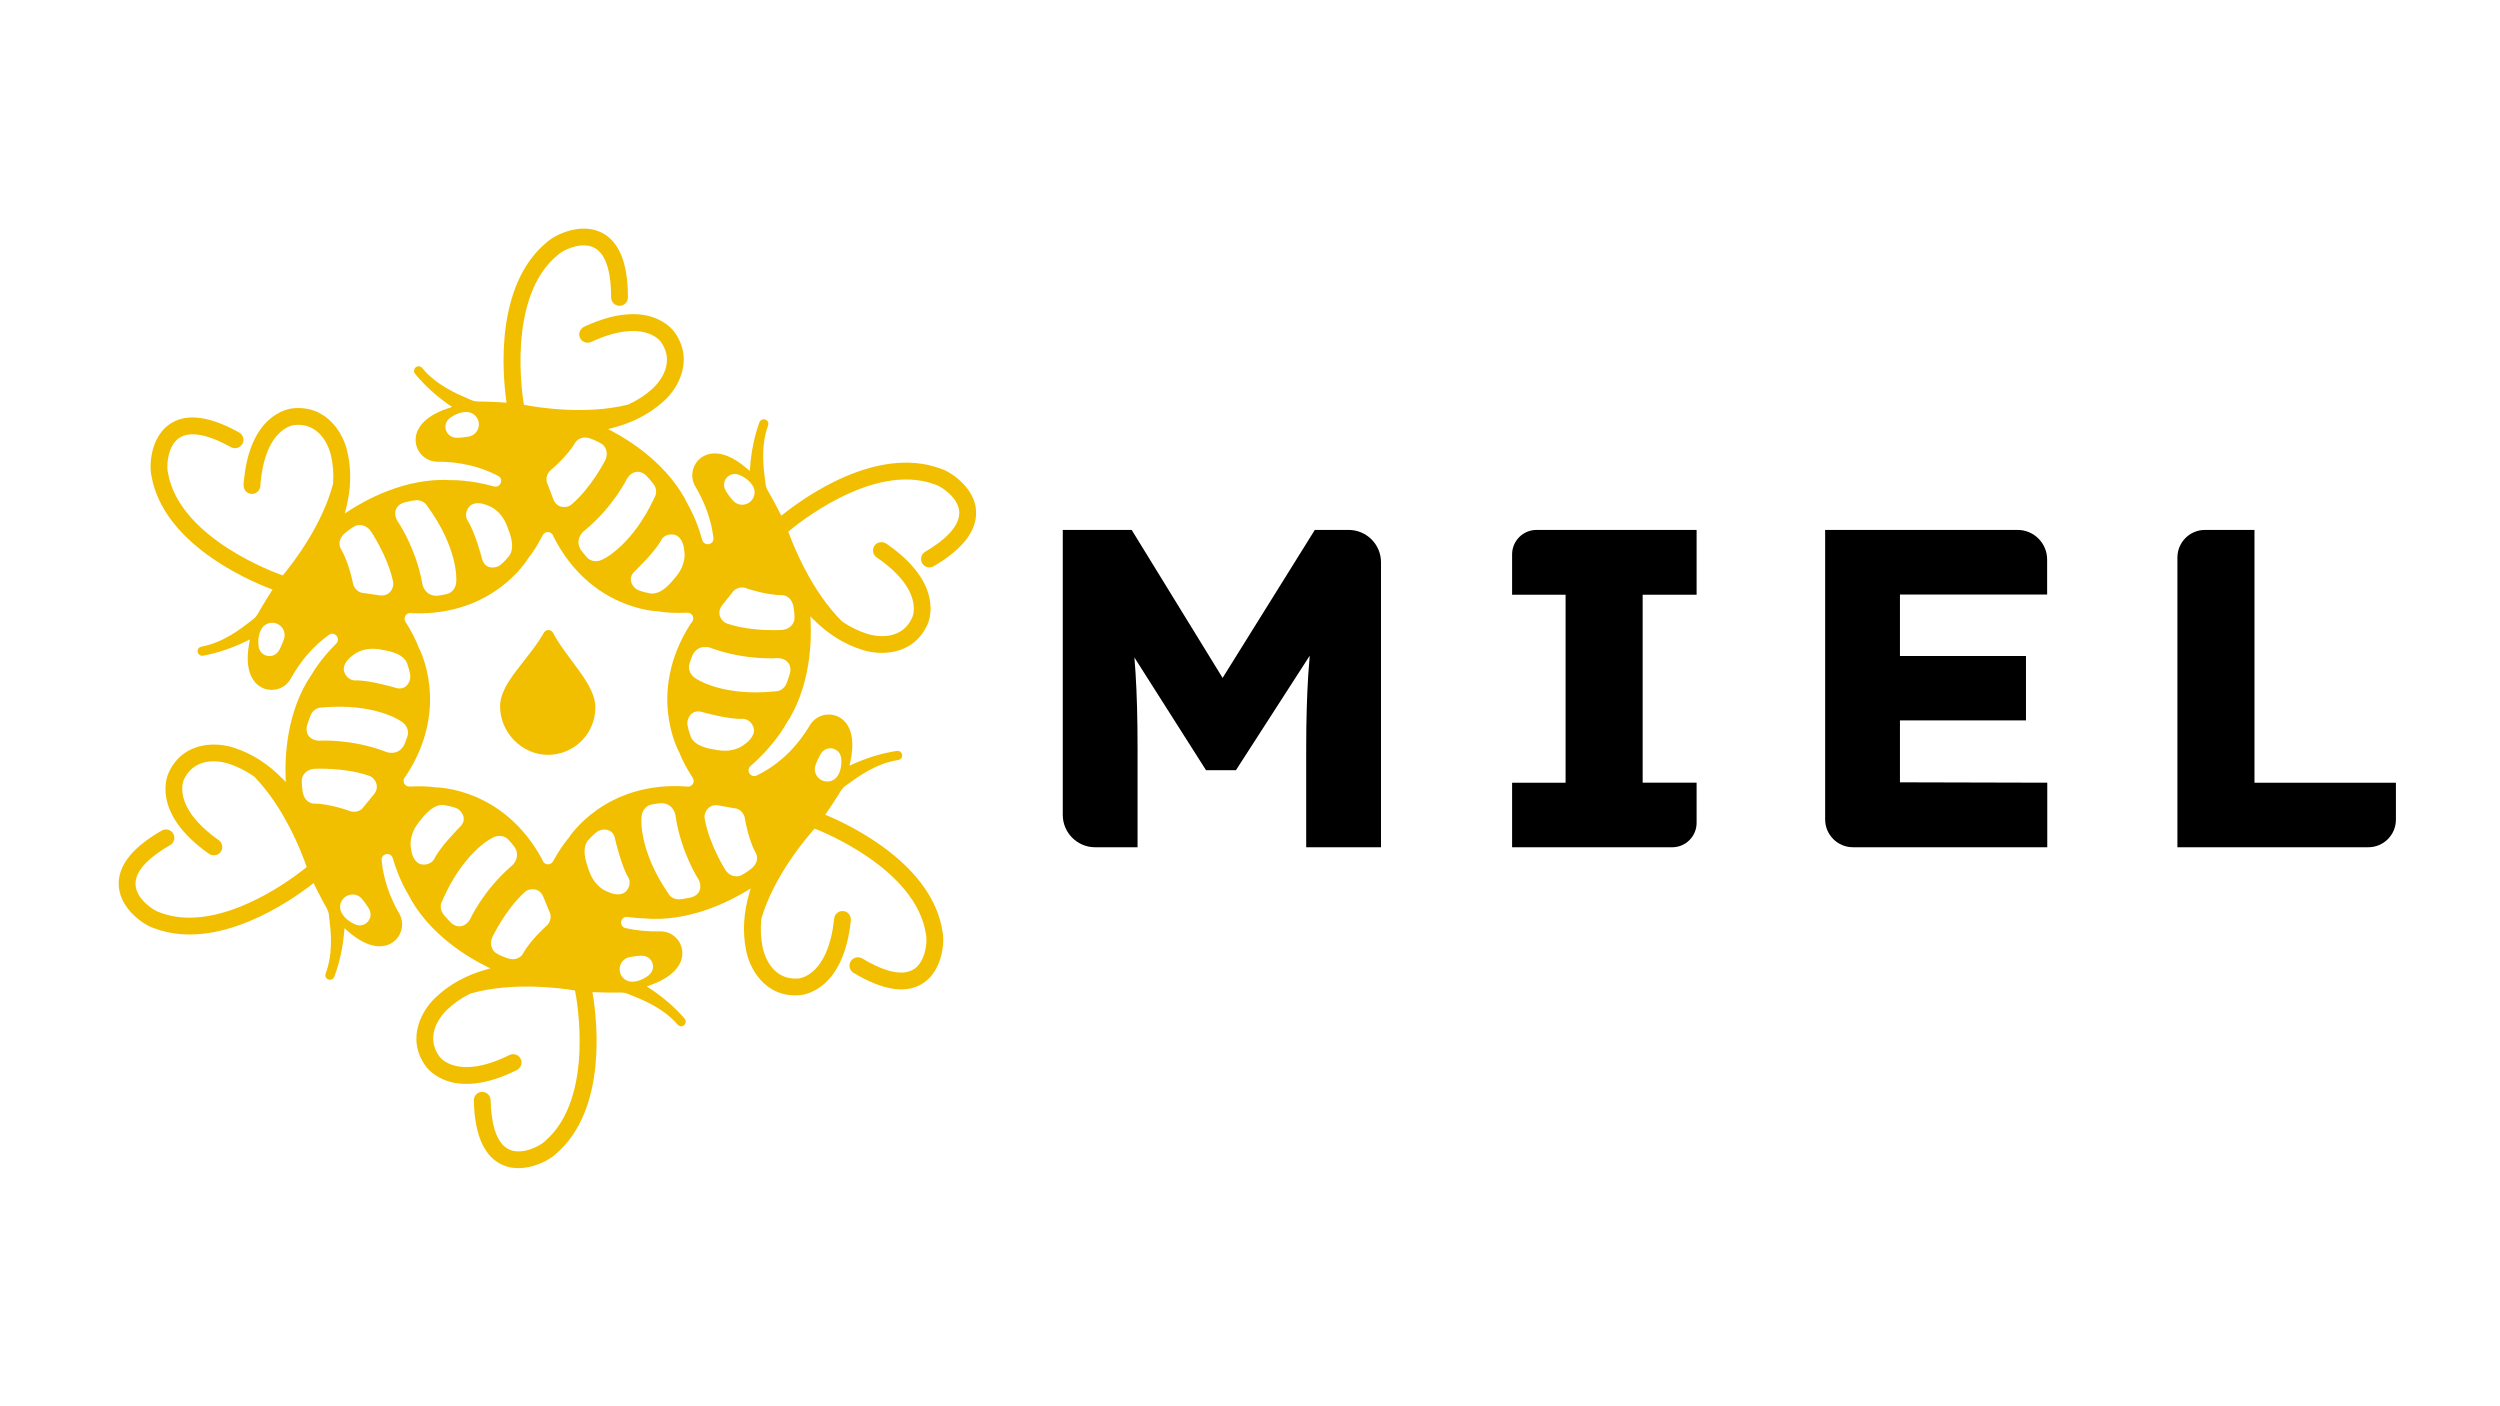 <?xml version="1.0" encoding="UTF-8"?>
<svg xmlns="http://www.w3.org/2000/svg" version="1.1" viewBox="0 0 1920 1080">
  <!-- Generator: Adobe Illustrator 29.6.1, SVG Export Plug-In . SVG Version: 2.1.1 Build 9)  -->
  <defs>
    <style>
      .st0 {
        stroke-width: .99px;
      }

      .st0, .st1, .st2, .st3 {
        stroke: lime;
      }

      .st0, .st1, .st2, .st3, .st4 {
        fill: none;
        stroke-miterlimit: 10;
      }

      .st1 {
        stroke-width: .47px;
      }

      .st5 {
        display: none;
      }

      .st3 {
        stroke-width: .61px;
      }

      .st4 {
        stroke: #00ff0c;
      }

      .st6 {
        fill: #f1bf00;
      }
    </style>
  </defs>
  <g id="Layer_1">
    <g>
      <path class="st6" d="M749.49,390.51c-2.07-16.44-18.94-28.14-27.5-30.76-48.91-17.74-104.74,22.55-120.69,35.32l-1.24.99-.72-1.42c-4.12-8.16-8.51-15.86-8.55-15.94l-.24-.29c-1.52-2.6-2.36-4.69-2.55-6.32-.1-.81-.22-1.72-.35-2.73-1.24-9.31-3.55-26.63,2.15-42.37.4-1.15.4-2.17-.02-3.03-.58-1.2-1.73-1.68-2.07-1.79-.51-.2-1.62-.3-2.69.2-.91.43-1.55,1.2-1.89,2.29-3.79,10.48-6.17,22.07-7.09,34.51l-.19,2.58-1.95-1.7c-11.5-10.06-20.05-11.95-25.21-11.82-2.94,0-5.8.69-8.32,2.08-3.94,2.17-6.79,5.74-8.04,10.06-1.25,4.32-.74,8.86,1.43,12.8,7.74,12.91,12.51,26.34,14.15,39.89.34,2.77-1.57,4.44-3.49,4.82-1.99.39-4.37-.56-5.09-3.14-4.57-16.53-10.57-26.37-10.63-26.47-14.89-31.56-46.05-50.5-58.77-57.19l-2.98-1.56,3.26-.83c15.49-3.93,28.69-10.78,39.23-20.34,9.8-8.44,24.27-30.26,9.1-52.56-1.94-2.92-20.3-27.74-69.61-5.04-2.97,1.37-4.65,4.61-3.91,7.54.49,1.94,1.74,3.46,3.5,4.3,1.74.83,3.74.84,5.48.03,40.23-18.63,53.13-.66,53.66.11l.19.29c12.24,17.98-4.95,33.91-6.95,35.67-5.2,4.72-11.34,8.74-18.22,11.93-32.31,8.26-68.96,2.4-79.43.41l-.88-.17-.15-.88c-.57-3.32-13.59-81.81,26.16-114.17.11-.09.23-.19.34-.29,3.48-3.26,16.95-9.96,26.73-5.71,11.58,5.04,13.93,23.77,13.87,38.59-.01,3.53,2.87,6.44,6.44,6.48h.02c3.54,0,6.43-2.88,6.44-6.43.1-27.19-7.17-44.17-21.62-50.47-15.18-6.62-33.87,1.9-40.5,7.93-40.23,32.98-34.12,101.56-31.29,121.79l.22,1.57-1.59-.11c-9.12-.62-17.98-.79-18.07-.79l-.37.06c-2.11-.01-4.86-.2-6.74-1.04-.74-.33-1.59-.69-2.53-1.09-8.63-3.69-24.71-10.55-35.33-23.49-.78-.93-1.66-1.45-2.61-1.53-1.33-.09-2.33.63-2.6.87-.43.34-1.09,1.24-1.2,2.41-.09,1.01.24,1.95,1,2.79,7.07,8.61,15.82,16.58,26.04,23.72l2.12,1.48-2.46.8c-14.52,4.75-20.54,11.13-23.04,15.64-1.53,2.51-2.37,5.34-2.46,8.22-.3,9.27,7,17.06,16.27,17.37,17.31-.09,33.23,3.6,47.12,10.91,2.02,1.07,2.85,3.3,2,5.42-.86,2.18-3.04,3.26-5.3,2.64-19.32-5.36-33.11-4.79-33.25-4.78-34.8-2.22-66.48,15.88-78.48,23.77l-2.81,1.85.85-3.25c4.05-15.46,4.45-30.33,1.17-44.18-2.65-12.66-14.73-35.88-41.6-33.4-3.49.29-34.1,4.35-38.09,58.48-.24,3.27,1.78,6.3,4.71,7.07,1.93.5,3.87.15,5.46-.98,1.56-1.12,2.54-2.87,2.68-4.78,3.15-44.26,25.12-46.82,26.06-46.91l.34-.02c21.64-2.03,27.29,20.74,27.86,23.34,1.62,6.84,2.16,14.15,1.62,21.72-8.4,32.27-31.26,61.52-38.06,69.72l-.57.69-.85-.29c-3.19-1.1-78.17-27.66-87.27-78.13-.03-.15-.05-.28-.09-.42-1.18-4.64-.51-19.68,7.93-26.17,10.01-7.69,27.54-.7,40.49,6.53,3.08,1.72,7.02.6,8.78-2.5,1.73-3.1.61-7.03-2.5-8.77-23.75-13.25-42.13-15.09-54.63-5.49-13.14,10.09-14.72,30.56-12.65,39.28,9.4,51.16,72.38,78.99,91.46,86.3l1.48.57-.86,1.34c-4.96,7.68-9.39,15.36-9.43,15.43l-.12.35c-1.04,1.85-2.53,4.16-4.17,5.41-.65.49-1.37,1.06-2.17,1.68-7.4,5.77-21.19,16.52-37.66,19.56-1.19.23-2.07.75-2.6,1.54-.74,1.11-.57,2.34-.5,2.7.08.54.56,1.55,1.53,2.21.83.57,1.82.73,2.93.48,10.96-2.02,22.17-5.83,33.36-11.32l2.32-1.14-.49,2.54c-2.87,15.01-.2,23.37,2.54,27.73,1.46,2.55,3.53,4.66,6,6.13,3.86,2.3,8.39,2.96,12.75,1.86,4.36-1.1,8.03-3.84,10.33-7.7,7.74-14.13,17.69-25.61,29.57-34.06,1.91-1.36,4.31-1.05,5.83.76,1.3,1.54,1.63,4.07-.24,5.93-12.79,12.71-18.66,23.42-18.72,23.52-19.91,28.67-20.75,65.13-20.19,79.48l.13,3.36-2.34-2.41c-11.14-11.46-23.67-19.47-37.22-23.83-12.21-4.27-38.34-5.9-50.08,18.37-1.56,3.14-13.89,31.44,30.4,62.82,2.67,1.89,6.32,1.73,8.48-.38,1.43-1.39,2.13-3.23,1.98-5.18-.15-1.92-1.14-3.66-2.71-4.76-36.26-25.56-27.12-45.7-26.71-46.54l.15-.3c9.45-19.58,31.86-12.66,34.37-11.8,6.69,2.15,13.24,5.46,19.44,9.83,23.29,23.86,36.53,58.54,40.03,68.6l.29.84-.69.57c-2.2,1.83-46.65,38.34-89.32,38.35-7.7,0-15.33-1.19-22.66-3.98-.14-.06-.27-.1-.41-.14-4.58-1.39-17.11-9.72-18.31-20.3-1.41-12.55,13.63-23.94,26.5-31.3,3.06-1.75,4.14-5.7,2.39-8.81-1.76-3.08-5.71-4.16-8.8-2.39-23.61,13.49-34.69,28.28-32.92,43.94,1.86,16.46,18.57,28.39,27.1,31.12,48.66,18.38,105.02-21.18,121.14-33.73l1.25-.98.7,1.43c4.02,8.21,8.3,15.97,8.34,16.05l.24.29c1.49,2.63,2.3,4.72,2.47,6.36.09.81.2,1.72.32,2.74,1.12,9.32,3.2,26.67-2.7,42.35-.42,1.14-.43,2.16-.02,3.03.56,1.21,1.71,1.7,2.05,1.82.51.21,1.62.32,2.69-.17.92-.42,1.56-1.18,1.92-2.26,3.93-10.43,6.46-21.99,7.54-34.41l.22-2.58,1.92,1.73c11.38,10.21,19.96,12.23,25.06,12.14,2.92.04,5.81-.61,8.35-1.97,8.19-4.37,11.29-14.59,6.92-22.77-7.81-13.41-12.44-27.33-13.76-41.32-.22-2.32,1.23-4.25,3.51-4.68,2.31-.46,4.4.82,5.06,3.08,5.06,17.2,11.63,27.4,11.69,27.5,15.7,31.17,47.34,49.3,60.22,55.65l3.02,1.49-3.24.91c-15.38,4.33-28.4,11.51-38.69,21.35-9.58,8.69-23.48,30.88-7.75,52.78,2.01,2.87,21,27.21,69.72,3.25,2.94-1.45,4.53-4.73,3.71-7.64-.54-1.92-1.83-3.42-3.61-4.21-1.76-.78-3.75-.74-5.48.12-39.75,19.67-53.1,2.03-53.65,1.27l-.2-.29c-12.69-17.64,4.08-34.02,6.03-35.84,5.08-4.86,11.11-9.03,17.91-12.39,32.07-9.09,68.87-4.18,79.39-2.46l.88.14.17.88c.66,3.31,15.7,81.43-23.21,114.81-.11.09-.21.19-.31.29-3.41,3.37-16.72,10.41-26.58,6.41-11.7-4.74-14.54-23.4-14.87-38.22-.08-3.5-2.99-6.31-6.51-6.31h-.09c-3.55.08-6.37,3.03-6.3,6.59.6,27.18,8.31,43.97,22.92,49.89,15.34,6.22,33.81-2.78,40.28-8.98,39.37-34,31.49-102.4,28.14-122.56l-.26-1.57,1.59.07c9.14.39,18,.33,18.09.33l.36-.07c3.02-.07,5.25.23,6.78.86.75.31,1.61.65,2.56,1.03,8.73,3.46,24.97,9.91,35.92,22.57.81.91,1.7,1.41,2.65,1.47,1.35.05,2.31-.7,2.58-.93.42-.35,1.06-1.27,1.13-2.45.07-1.01-.29-1.94-1.07-2.76-7.29-8.43-16.25-16.17-26.65-23.04l-2.16-1.42,2.43-.87c14.4-5.13,20.25-11.66,22.63-16.23,1.46-2.55,2.23-5.4,2.25-8.28.03-4.5-1.69-8.74-4.85-11.94s-7.37-4.98-11.87-5.01c-9.39.28-18.49-.56-26.99-2.49-2.66-.6-3.66-2.98-3.28-5.01.39-2.08,2.21-3.98,4.98-3.56,7.66,1.14,12.38,1.08,12.41,1.08,34.75,3.38,66.96-13.71,79.21-21.21l2.87-1.75-.96,3.22c-4.55,15.32-5.43,30.17-2.61,44.11,2.24,12.74,13.58,36.35,40.49,34.73,3.5-.17,34.22-3.24,39.97-57.22.35-3.26-1.58-6.36-4.48-7.22-1.91-.56-3.86-.28-5.49.81-1.6,1.07-2.63,2.78-2.83,4.69-4.59,44.13-26.63,45.98-27.56,46.04h-.35c-21.7,1.36-26.59-21.6-27.08-24.22-1.39-6.89-1.7-14.22-.92-21.77,9.44-31.99,33.23-60.47,40.3-68.44l.59-.67.83.32c3.15,1.21,77.23,30.2,84.69,80.92.02.15.04.29.08.42,1.03,4.67-.13,19.68-8.77,25.89-10.26,7.37-27.56-.2-40.26-7.84-3.03-1.82-7-.82-8.86,2.21-1.83,3.04-.84,7.01,2.21,8.84,23.31,14.01,41.62,16.45,54.42,7.26,13.46-9.66,15.71-30.07,13.92-38.85-7.74-51.43-69.78-81.3-88.61-89.22l-1.47-.62.9-1.31c5.2-7.52,9.88-15.04,9.93-15.12l.13-.34c1.56-2.59,3-4.32,4.35-5.27.66-.47,1.41-1.01,2.23-1.62,7.59-5.53,21.71-15.82,38.27-18.32,1.2-.2,2.1-.69,2.65-1.46.78-1.08.65-2.32.59-2.68-.07-.54-.51-1.57-1.46-2.27-.82-.59-1.8-.78-2.91-.57-11.02,1.67-22.35,5.11-33.71,10.23l-2.36,1.06.57-2.52c3.35-14.91.96-23.34-1.64-27.8-1.38-2.6-3.38-4.77-5.8-6.32-7.81-5-18.24-2.72-23.25,5.09-10.48,17.75-24.31,30.9-41.09,39.06-2.04.99-4.33.37-5.57-1.52-1.25-1.89-.92-4.26.8-5.75,18.63-16.13,26.89-31.65,26.97-31.81,19.53-28.92,19.89-65.39,19.14-79.74l-.17-3.36,2.38,2.38c11.29,11.31,23.92,19.16,37.53,23.34,12.26,4.11,38.41,5.4,49.84-19.02,1.52-3.16,13.47-31.62-31.22-62.42-2.69-1.86-6.33-1.65-8.48.49-1.41,1.41-2.09,3.26-1.91,5.21.18,1.92,1.19,3.64,2.78,4.73,36.61,25.1,27.71,45.34,27.31,46.19l-.16.31c-9.19,19.7-31.68,13.06-34.21,12.24-6.72-2.06-13.31-5.28-19.56-9.57-23.61-23.56-37.29-58.06-40.93-68.07l-.3-.84.68-.58c2.56-2.19,63.37-53.48,111.52-35.83.14.05.28.1.42.13,4.59,1.33,17.23,9.5,18.57,20.06,1.58,12.53-13.32,24.12-26.09,31.64-3.04,1.79-4.06,5.76-2.28,8.84,1.8,3.06,5.77,4.08,8.83,2.28,23.43-13.8,34.31-28.73,32.34-44.37ZM366.91,329.94c-1.25,2.73-3.68,4.66-6.65,5.31-.71.13-5.45.94-8.96.94-1.11,0-2.09-.08-2.79-.29,0,0-1.15-.32-1.56-.51-4.18-1.93-6.02-6.89-4.1-11.07.49-1.07,1.21-2.02,2.13-2.81.26-.22,6.1-5.1,12.93-5.1.07,0,.14,0,.21,0l.65.03c1.22.06,2.38.34,3.46.84,2.32,1.07,4.08,2.97,4.97,5.36.88,2.39.78,4.99-.28,7.3ZM218.18,490.54l-.02.05c-.29.85-2.92,8.41-5.1,10.55,0,0-.83.85-1.2,1.12-1.45,1.07-3.17,1.63-4.93,1.63-.42,0-.85-.03-1.27-.1-2.2-.34-4.15-1.51-5.47-3.3-.7-.95-1.18-2.03-1.43-3.23-.07-.34-1.54-7.96,1.89-13.97l.3-.5c.65-1.06,1.47-1.96,2.44-2.68,4.24-3.13,10.23-2.21,13.35,2.03,1.78,2.42,2.3,5.48,1.43,8.39ZM626.29,587.65l.02-.05c.32-.84,3.19-8.31,5.44-10.38,0,0,.86-.83,1.23-1.08,1.84-1.26,4.06-1.73,6.25-1.33,2.19.41,4.1,1.64,5.36,3.48.67.97,1.11,2.07,1.33,3.27.06.34,1.29,8-2.34,13.9l-.34.52c-.68,1.03-1.52,1.89-2.5,2.56-1.61,1.11-3.48,1.68-5.39,1.68-.58,0-1.17-.05-1.76-.16-2.51-.46-4.69-1.88-6.13-3.98-1.7-2.47-2.12-5.55-1.16-8.43ZM563.51,364.04c1.17-.12,2.35,0,3.51.39.32.11,7.65,2.69,11.1,8.69l.31.54v.02c.57,1.08.92,2.23,1.05,3.41.55,5.24-3.26,9.95-8.5,10.5-.34.04-.67.05-1,.05-2.62,0-5.12-1.08-6.96-3.06-.62-.72-5.82-6.81-6.57-9.77,0,0-.31-1.15-.36-1.59-.48-4.58,2.85-8.7,7.43-9.18ZM508.04,414.34l.05-.09c.12-.2,3.11-4.99,9.86-3.57.18.02,6.82.97,7.67,13.25.05.23,1.64,9.26-6.61,19.12l-.72.85c-.31.36-.62.71-.92,1.08-5.9,7.26-11.39,10.89-16.37,10.89-.9,0-1.79-.12-2.66-.36-.12-.02-5.52-1.04-8.53-2.45-2.23-1.04-4.84-3.9-5.28-7.15-.26-1.94.11-4.83,3.41-7.65.11-.1,15.55-14.83,20.11-23.92ZM481.74,367.31l.09-.16c2.32-3.48,5.71-5.25,9.1-4.73,2.12.33,4.11,1.43,5.77,3.19,1.75,1.86,4.4,5.11,4.51,5.25,3.92,4.47,2.74,9.16,1.56,11-16.75,36.37-38.31,46.97-39.22,47.41-2.24,1.26-4.24,1.7-5.95,1.7-3.77,0-6.07-2.15-6.2-2.28-1.57-1.46-5.04-6-5.19-6.19-4.62-7.28.05-13.24,3.15-15.4,21.64-17.81,32.27-39.58,32.38-39.8ZM424.16,360.04c.7-.6,12-10.42,17.46-19.85,0,0,3.39-6.62,12.58-3.14.26.1,6.01,2.38,8.59,4.33,1.84,1.48,4.66,5.76,2.29,11.55-.47.95-10.73,21.28-26.02,34.41-1.03.89-2.24,1.5-3.48,1.77-.83.18-1.64.27-2.41.27-3.54,0-6.39-1.88-8-5.38l-4.48-11.88c-1.28-2.19-2.32-7.8,3.48-12.07ZM360.46,389.04c.5-.63,4.67-5.28,15.33-.32.23.07,8.9,3.05,13.53,15.03l.4,1.07c.16.44.32.87.49,1.3,4.13,10.24,4.12,17.54.02,21.75-.08.1-3.58,4.33-6.27,6.28-1.35.98-3.51,1.71-5.72,1.71-1.05,0-2.11-.17-3.09-.55-1.82-.71-4.17-2.44-5.05-6.68-.04-.14-5.46-20.78-11.21-29.17-.17-.29-2.91-5.2,1.57-10.42ZM305.18,389.32h0c1.31-1.69,3.24-2.91,5.58-3.5,2.47-.63,6.61-1.38,6.78-1.41,5.81-1.26,9.34,2.03,10.39,3.95,23.72,32.25,22.57,56.26,22.51,57.26.07,8.26-6.12,10.27-6.39,10.35-2.04.67-7.69,1.51-7.93,1.54-.31.02-.6.03-.9.03-7.91,0-10.69-6.61-11.06-10.23-5.12-27.56-19.03-47.39-19.17-47.59-2.02-3.86-1.92-7.69.17-10.4ZM312.97,510.43c.05.12,1.86,5.3,2.14,8.61.21,2.46-.96,6.14-3.55,8.15-1.02.79-2.56,1.55-4.67,1.55-1.07,0-2.29-.2-3.66-.68-.14-.04-20.58-6.08-30.77-5.47-.34,0-5.97-.19-8.12-6.76-.07-.16-2.56-6.36,7.6-13.22.78-.65,7.76-6,19.92-3.86l1.09.2c.47.09.93.18,1.4.26,10.91,1.75,17.15,5.53,18.63,11.22ZM265.2,409.2c.22-.18,5-4.11,7.94-5.42,2.19-.9,7.3-1.29,11.22,3.58.6.87,13.43,19.68,17.53,39.41.28,1.33.23,2.68-.14,3.91-1.28,4.28-4.4,6.67-8.64,6.67-.28,0-.57-.01-.87-.03l-12.57-1.83c-2.49.03-7.95-1.75-8.88-8.89-.19-.91-3.31-15.54-8.92-24.88,0,0-4.14-6.18,3.33-12.53ZM277.01,710.67c-.25.02-.5.03-.74.03-.93,0-1.85-.16-2.76-.48-.32-.11-7.61-2.78-10.98-8.83l-.28-.51v-.02c-.57-1.1-.91-2.27-1.02-3.46-.23-2.54.54-5.02,2.17-6.98,1.63-1.96,3.93-3.17,6.47-3.41,2.99-.28,5.88.86,7.93,3.11.61.73,5.73,6.89,6.44,9.86,0,.01.3,1.16.34,1.6.42,4.58-2.96,8.66-7.55,9.08ZM287.58,609.55l-.06.07-8,9.75c-.93,1.63-3.55,4.07-7.51,4.07-1.41,0-2.99-.31-4.73-1.08-.06-.02-14.68-5.17-25.87-5.19.02,0-7.43.38-9-9.33-.04-.28-.94-6.4-.54-9.6.36-2.34,2.67-6.91,8.86-7.76,1.06-.06,23.8-1.33,42.8,5.35,1.28.45,2.41,1.19,3.27,2.13,3.2,3.53,3.48,7.75.77,11.57ZM300.79,578.19c-2.07,0-3.97-.53-5.28-1.15-26.24-9.85-50.41-8.19-50.65-8.17h-.09s-.09,0-.09,0c-4.17-.27-7.4-2.33-8.64-5.52-.77-1.99-.82-4.27-.12-6.59.74-2.44,2.23-6.37,2.3-6.53,1.92-5.63,6.59-6.91,8.75-6.85,39.87-3.67,59.83,9.73,60.66,10.3,7.11,4.21,5.63,10.55,5.56,10.81-.48,2.09-2.68,7.36-2.77,7.58-2.47,4.72-6.28,6.12-9.63,6.12ZM325.71,664.02c-.66,0-1.36-.06-2.12-.2-.79-.11-6.92-1.35-8.04-13.06-.06-.23-1.88-9.21,6.12-19.28l.71-.87c.3-.36.6-.73.88-1.1,6.75-8.75,13.04-12.43,18.75-11.02.12.02,5.54.9,8.59,2.22,2.26.99,4.94,3.78,5.47,7.01.31,1.93,0,4.83-3.21,7.73-.1.11-15.16,15.23-19.48,24.43-.15.26-2.41,4.12-7.67,4.12ZM360.88,706.24l-.08.16c-2.01,3.2-4.95,5.02-8,5.02-.32,0-.65-.02-.97-.06-2.13-.27-4.15-1.33-5.85-3.04-1.8-1.81-4.53-5-4.65-5.14-4.03-4.37-2.97-9.08-1.85-10.96,15.8-36.78,37.09-47.94,37.99-48.4,7.09-4.24,11.96.08,12.16.27,1.61,1.41,5.19,5.87,5.34,6.06,4.8,7.15.3,13.24-2.75,15.47-21.18,18.36-31.24,40.4-31.34,40.62ZM418.63,712.02c-.68.62-11.73,10.72-16.94,20.29,0,0-2.09,4.35-7.75,4.35-1.37,0-2.94-.25-4.74-.88-.26-.1-6.07-2.23-8.7-4.11-1.88-1.43-4.8-5.64-2.59-11.49.45-.96,10.18-21.55,25.12-35.07,1.01-.91,2.2-1.55,3.44-1.86,4.63-1.13,8.47.63,10.54,4.84l4.79,11.76c1.33,2.16,2.52,7.74-3.17,12.16ZM436.84,643.39l-.13.17c-3.74,4.29-7.79,10.35-12.03,18.01-.77,1.39-2.22,2.24-3.81,2.24-.06,0-.13,0-.19,0-1.67-.07-3.13-1.06-3.81-2.58-.39-.86-.57-1.34-.57-1.34-29.76-55.02-80.82-55.13-81.42-55.17-5.51-.84-12.3-1.05-20.4-.66-1.69.1-3.24-.8-4.04-2.3-.81-1.52-.67-3.32.36-4.7.78-1.04,1.24-1.59,1.24-1.59,34.17-52.43,9.9-97.43,9.65-97.88-2.06-5.71-5.5-12.42-10.32-20.13-.89-1.43-.89-3.2.01-4.63.9-1.43,2.49-2.19,4.17-2.02.9.1,1.38.18,1.38.18,62.54,2.21,88.54-41.85,88.79-42.29,3.59-4.42,7.3-10.33,11.14-17.74.79-1.53,2.36-2.45,4.07-2.34,1.73.08,3.21,1.13,3.86,2.73.23.57.34.87.34.87,28.38,55.86,79.46,57.25,79.97,57.25,6.03,1.08,13.63,1.44,22.82,1.11,1.66-.09,3.19.82,3.98,2.28.8,1.48.7,3.25-.27,4.62-1.02,1.44-1.65,2.2-1.65,2.2-33.48,52.87-8.63,97.55-8.37,98,2.12,5.63,5.6,12.21,10.44,19.77.94,1.46.93,3.27-.03,4.72-.96,1.47-2.63,2.22-4.38,1.94-.46-.07-.7-.12-.7-.12-62.42-4.2-89.85,38.96-90.12,39.39ZM483.15,735.16c.94-.19,8.79-1.76,11.73-.96.01,0,1.16.29,1.57.46,4.23,1.82,6.2,6.74,4.38,10.97-.46,1.08-1.16,2.05-2.06,2.87-.25.23-6.08,5.36-13,5.44h-.65s-.01-.01-.01-.01c-1.22-.03-2.38-.28-3.46-.74-4.84-2.08-7.09-7.71-5.01-12.54,1.18-2.76,3.56-4.75,6.51-5.48ZM480.79,684.49c-.33.39-2.21,2.38-6.26,2.38-2.29,0-5.27-.63-9.07-2.55-.22-.07-8.8-3.34-13.04-15.47l-.35-1.04c-.15-.45-.3-.91-.46-1.36-3.79-10.38-3.55-17.66.69-21.74.08-.1,3.72-4.21,6.47-6.07,2.04-1.38,5.84-2.16,8.85-.88,1.8.76,4.09,2.57,4.83,6.84.03.14,4.78,20.95,10.26,29.52.16.3,2.74,5.29-1.91,10.37ZM536.06,686c-1.36,1.65-3.33,2.8-5.69,3.32-2.5.55-6.65,1.16-6.82,1.19-.77.14-1.5.2-2.18.2-4.52,0-7.22-2.79-8.07-4.49-22.67-33-20.74-56.96-20.65-57.96.2-8.26,6.45-10.07,6.72-10.14,2.06-.6,7.73-1.26,7.97-1.29,8.59-.16,11.35,6.82,11.62,10.59,4.22,27.7,17.48,47.98,17.62,48.18,1.89,3.93,1.67,7.76-.51,10.39ZM580.4,655.01s3.94,6.31-3.74,12.41c-.22.17-5.13,3.95-8.12,5.16-.69.26-1.67.46-2.8.46-2.49,0-5.71-.97-8.3-4.4-.57-.89-12.79-20.11-16.24-39.96-.23-1.34-.14-2.69.27-3.9,1.51-4.52,5.04-6.83,9.72-6.32l12.5,2.23c2.53.03,7.89,2,8.59,9.17.16.91,2.81,15.64,8.11,25.16ZM571.3,572.01c-.66.55-5.71,4.55-14.66,4.55-1.61,0-3.34-.13-5.2-.43l-1.09-.19c-.46-.08-.93-.17-1.4-.24-10.93-1.61-17.22-5.3-18.78-10.98-.05-.12-1.93-5.27-2.25-8.58-.24-2.45.88-6.15,3.45-8.19,1.53-1.21,4.21-2.37,8.32-.98.14.04,20.67,5.8,30.84,5.07h0c.4,0,5.98.15,8.21,6.65.07.16,2.64,6.33-7.42,13.32ZM606.6,517.4c-.71,2.45-2.15,6.4-2.21,6.56-1.84,5.65-6.5,6.98-8.66,6.97-5.45.57-10.54.82-15.25.82-29.72,0-44.82-9.84-45.54-10.32-7.16-4.12-5.77-10.47-5.7-10.74.45-2.1,2.58-7.39,2.67-7.62,3.9-7.69,11.41-6.73,14.84-5.16,26.39,9.52,50.51,7.53,50.75,7.5,4.35.21,7.61,2.23,8.89,5.4.8,1.99.87,4.26.2,6.59ZM609.45,466.26v.02c.04.26,1.02,6.37.66,9.58-.33,2.34-2.58,6.95-8.76,7.87-.36.03-3.19.22-7.53.22-8.48,0-22.71-.75-35.34-5.02-1.29-.43-2.43-1.16-3.3-2.09-3.25-3.49-3.58-7.7-.92-11.56l7.93-9.92c1.23-2.22,5.54-6,12.2-3.16.06.02,14.78,4.95,25.93,4.85,0,0,7.42-.46,9.13,9.21Z"/>
      <path class="st6" d="M457.25,543.33c0,20.09-16.29,36.38-36.38,36.38s-36.82-17.18-36.82-37.27c0-18.13,21.5-35.16,33.68-56.57,1.55-2.72,5.47-2.65,6.94.1,11.13,20.77,32.58,39.32,32.58,57.35Z"/>
    </g>
    <g>
      <path d="M1009.78,406.98l-70.82,113.65-69.83-113.65h-52.92v218.85c0,13.73,11.13,24.86,24.86,24.86h32.58v-75.9c0-22.51-.52-41.95-1.57-58.31-.25-3.87-.54-7.72-.87-11.55l55.01,86.57h22.98l56.68-87.94c-.44,4.93-.84,9.88-1.15,14.83-1.04,16.71-1.57,35.52-1.57,56.4v75.9h57.45v-218.85c0-13.73-11.13-24.86-24.86-24.86h-25.97Z"/>
      <path d="M1161.29,650.69v-49.56h41.08v-144.36h-41.08v-31.02c0-10.36,8.4-18.77,18.77-18.77h122.93v49.79h-41.43v144.33h41.43v30.83c0,10.36-8.4,18.77-18.77,18.77h-122.93Z"/>
      <path d="M1459.16,600.83v-47.55h96.79v-49.45h-96.79v-47.25h113.04v-26.86c0-12.56-10.18-22.75-22.75-22.75h-147.74v222.34c0,11.8,9.57,21.37,21.37,21.37h149.22v-49.57l-113.14-.29Z"/>
      <path d="M1672.25,650.69v-222.52c0-11.71,9.49-21.2,21.2-21.2h37.99v194.17h108.62v28.34c0,11.71-9.49,21.2-21.2,21.2h-146.62Z"/>
    </g>
  </g>
  <g id="Guias" class="st5">
    <path class="st4" d="M863.45,464.3h0c5.37,18.8,24.68,29.96,43.65,25.2h0s0,0,0,0c-13.6,14.05-13.6,36.35,0,50.4h0s0,0,0,0c-18.97-4.75-38.28,6.4-43.65,25.2h0s0,0,0,0c-5.37-18.8-24.68-29.96-43.65-25.2h0s0,0,0,0c13.6-14.05,13.6-36.35,0-50.4h0s0,0,0,0c18.97,4.75,38.28-6.4,43.65-25.2h0Z"/>
    <line class="st2" x1="863.49" y1="374.04" x2="863.49" y2="655"/>
    <line class="st2" x1="985.17" y1="443.75" x2="741.81" y2="585.28"/>
    <line class="st2" x1="741.39" y1="444.37" x2="985.58" y2="584.67"/>
    <circle class="st0" cx="863.45" cy="514.71" r="140.82"/>
    <circle class="st3" cx="863.47" cy="514.65" r="87.11"/>
    <circle class="st1" cx="863.49" cy="514.76" r="67.2"/>
  </g>
</svg>